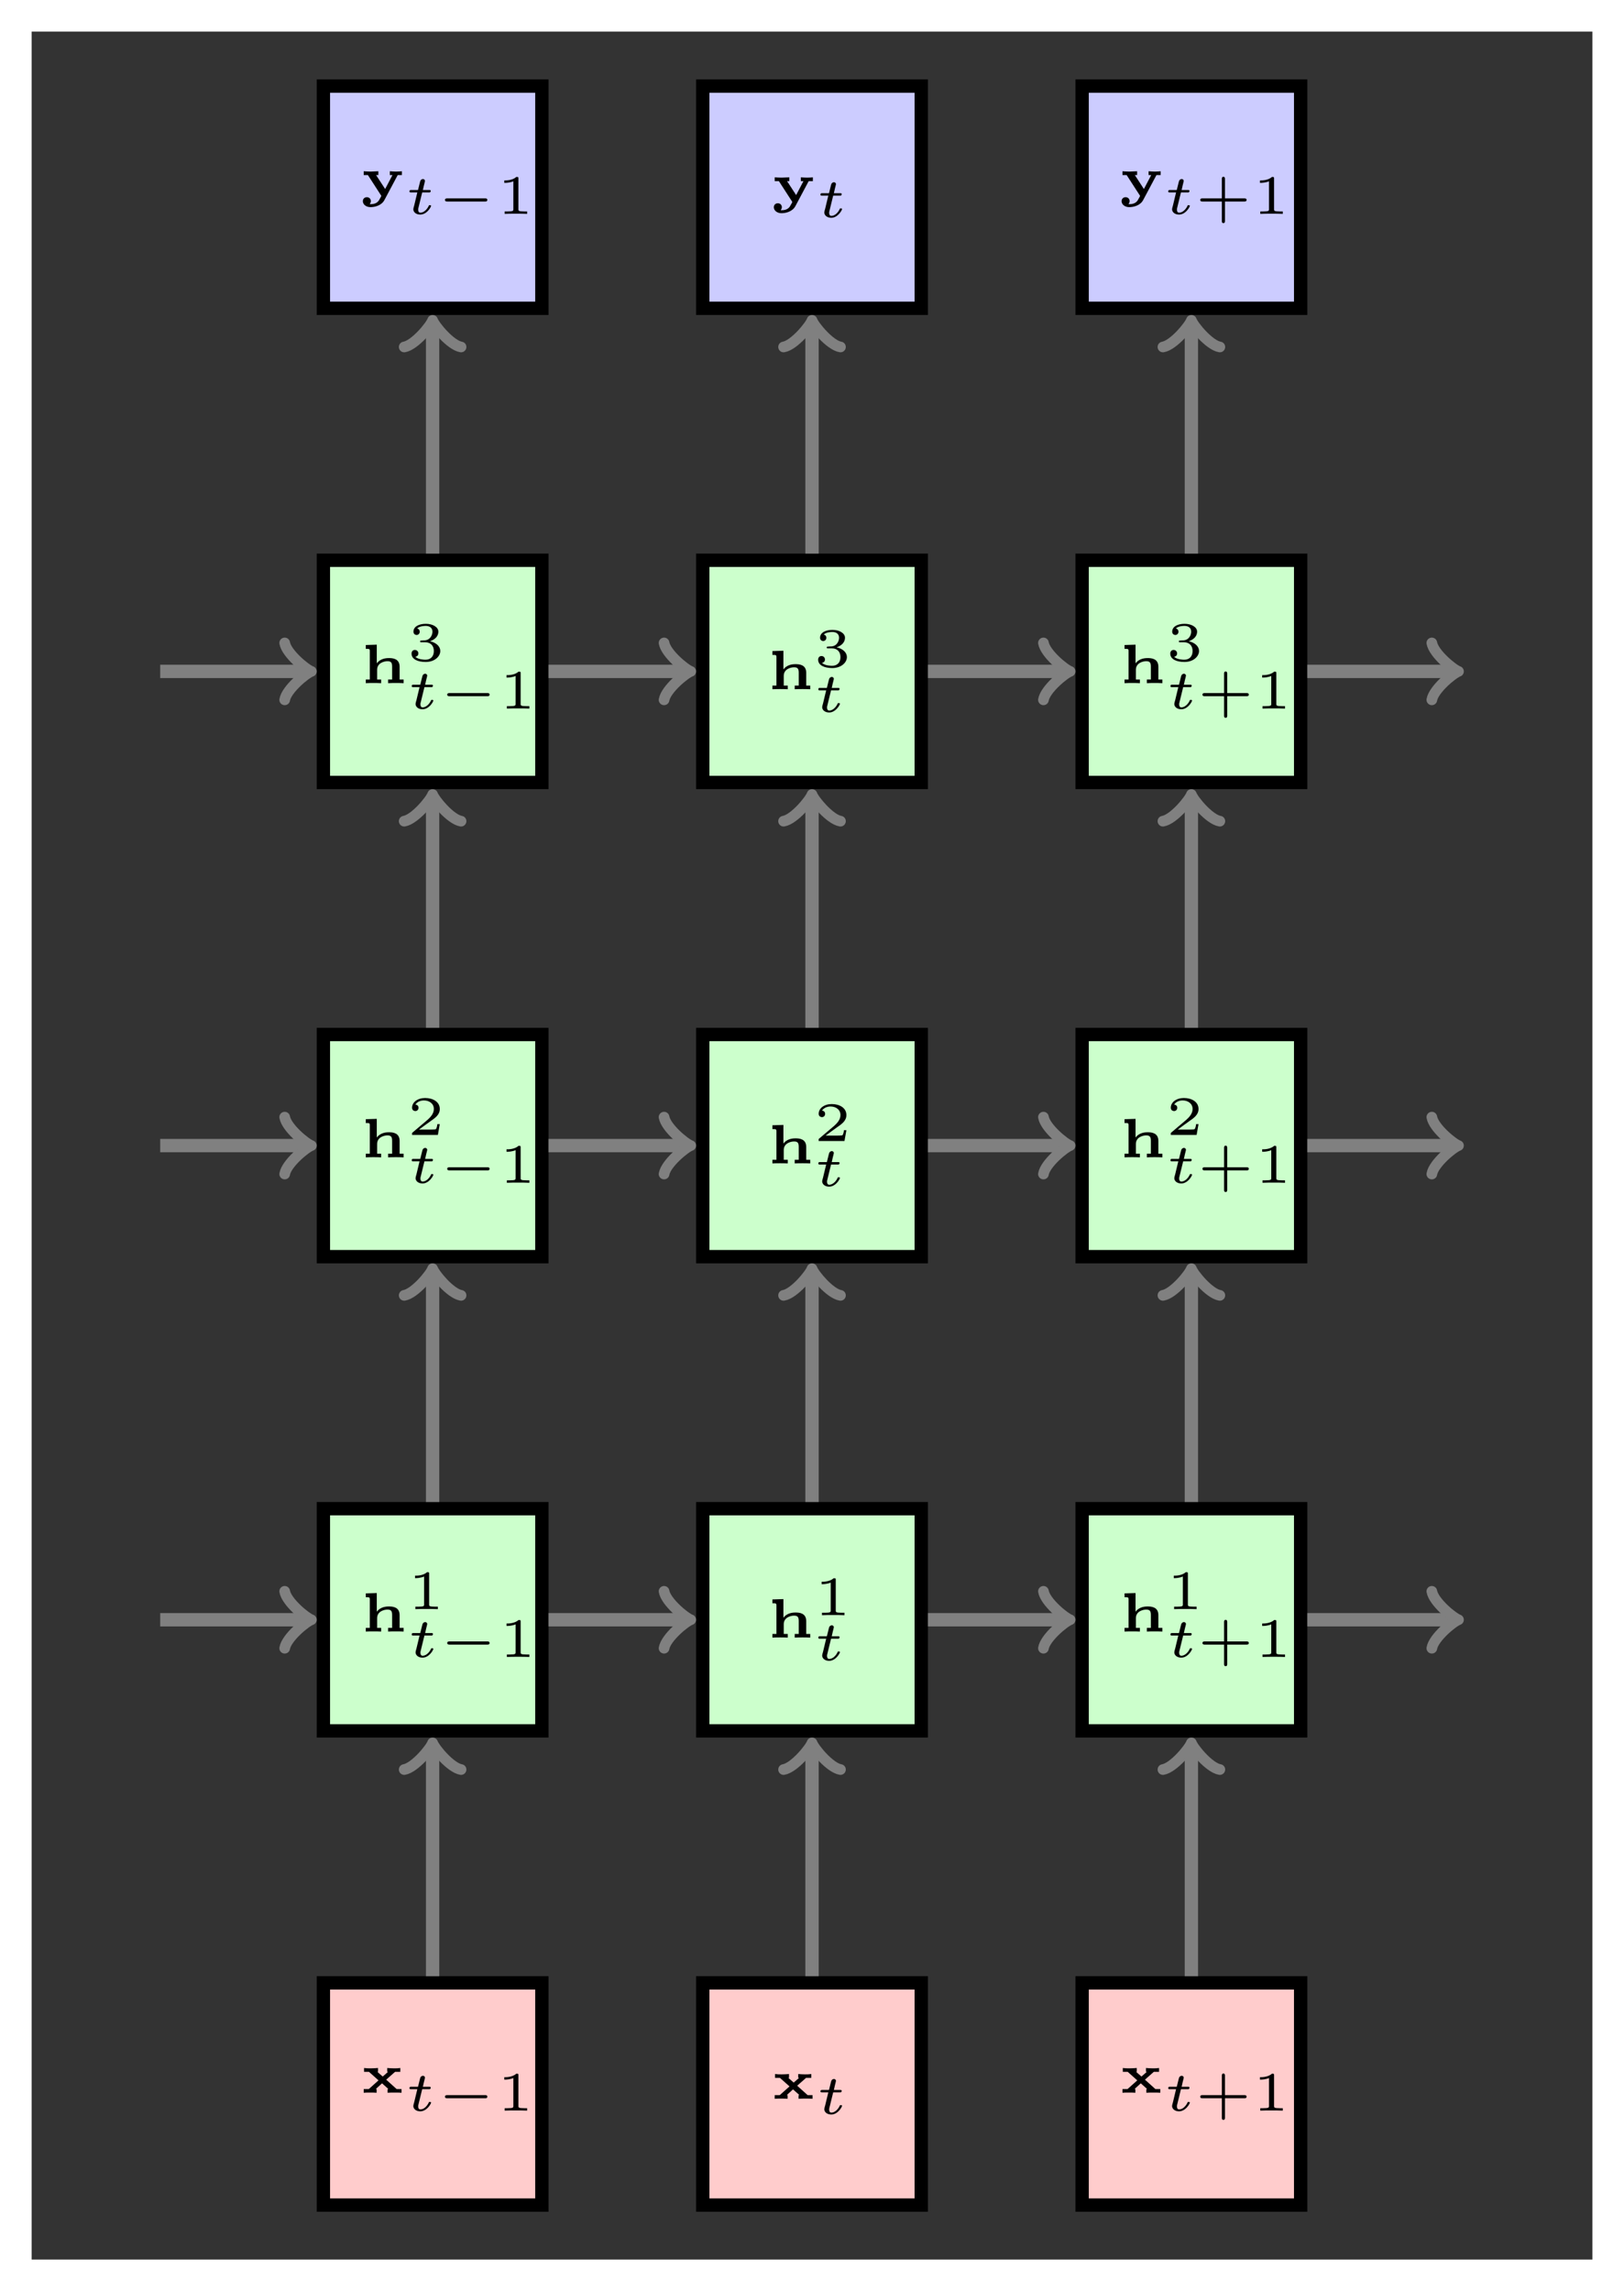 <?xml version="1.0" encoding="UTF-8"?>
<svg xmlns="http://www.w3.org/2000/svg" xmlns:xlink="http://www.w3.org/1999/xlink" width="145.613pt" height="205.448pt" viewBox="0 0 145.613 205.448" version="1.1">
<defs>
<g>
<symbol overflow="visible" id="glyph0-0">
<path style="stroke:none;" d=""/>
</symbol>
<symbol overflow="visible" id="glyph0-1">
<path style="stroke:none;" d="M 2.312 -1.172 L 3.109 -1.875 L 3.578 -1.875 L 3.578 -2.219 C 3.359 -2.188 3.219 -2.188 3.016 -2.188 C 2.812 -2.188 2.609 -2.203 2.406 -2.219 L 2.406 -1.875 L 2.484 -1.875 L 2 -1.453 L 1.516 -1.875 C 1.547 -1.875 1.562 -1.875 1.578 -1.875 L 1.578 -2.219 C 1.359 -2.203 1.141 -2.188 0.922 -2.188 C 0.703 -2.188 0.562 -2.188 0.328 -2.219 L 0.328 -1.875 L 0.766 -1.875 L 1.625 -1.109 L 0.75 -0.328 L 0.297 -0.328 L 0.297 0 C 0.5 -0.016 0.641 -0.016 0.844 -0.016 C 1.047 -0.016 1.25 -0.016 1.453 0 L 1.453 -0.328 L 1.375 -0.328 L 1.938 -0.844 L 2.5 -0.344 C 2.484 -0.328 2.469 -0.328 2.438 -0.328 L 2.438 0 C 2.656 -0.016 2.875 -0.016 3.094 -0.016 C 3.312 -0.016 3.469 -0.016 3.688 0 L 3.688 -0.328 L 3.25 -0.328 Z M 2.312 -1.172 "/>
</symbol>
<symbol overflow="visible" id="glyph0-2">
<path style="stroke:none;" d="M 3.516 -1.469 C 3.516 -2.203 2.906 -2.25 2.547 -2.25 C 2.047 -2.25 1.703 -2.078 1.469 -1.781 L 1.469 -3.453 L 0.484 -3.422 L 0.484 -3.078 C 0.797 -3.078 0.844 -3.078 0.844 -2.891 L 0.844 -0.328 L 0.484 -0.328 L 0.484 0 C 0.688 -0.016 0.984 -0.016 1.172 -0.016 C 1.359 -0.016 1.641 -0.016 1.859 0 L 1.859 -0.328 L 1.5 -0.328 L 1.5 -1.203 C 1.5 -1.812 2.125 -1.969 2.422 -1.969 C 2.75 -1.969 2.844 -1.844 2.844 -1.484 L 2.844 -0.328 L 2.484 -0.328 L 2.484 0 C 2.688 -0.016 2.984 -0.016 3.188 -0.016 C 3.359 -0.016 3.656 -0.016 3.875 0 L 3.875 -0.328 L 3.516 -0.328 Z M 3.516 -1.469 "/>
</symbol>
<symbol overflow="visible" id="glyph0-3">
<path style="stroke:none;" d="M 3.344 -1.875 L 3.719 -1.875 L 3.719 -2.219 C 3.578 -2.203 3.422 -2.188 3.203 -2.188 C 3.031 -2.188 2.828 -2.203 2.641 -2.219 L 2.641 -1.875 L 2.875 -1.875 L 2.219 -0.625 L 1.406 -1.875 L 1.609 -1.875 L 1.609 -2.219 C 1.375 -2.203 1.047 -2.188 0.922 -2.188 C 0.719 -2.188 0.5 -2.203 0.297 -2.219 L 0.297 -1.875 L 0.672 -1.875 L 1.844 -0.062 C 1.875 -0.016 1.875 0 1.875 0 C 1.875 0.016 1.797 0.156 1.75 0.234 C 1.656 0.422 1.5 0.734 0.922 0.734 C 0.891 0.734 0.844 0.734 0.844 0.719 C 0.844 0.703 0.859 0.703 0.859 0.688 C 0.922 0.609 0.938 0.516 0.938 0.469 C 0.938 0.234 0.766 0.109 0.578 0.109 C 0.391 0.109 0.219 0.234 0.219 0.469 C 0.219 0.75 0.5 1 0.906 1 C 1.234 1 1.875 0.891 2.156 0.359 Z M 3.344 -1.875 "/>
</symbol>
<symbol overflow="visible" id="glyph1-0">
<path style="stroke:none;" d=""/>
</symbol>
<symbol overflow="visible" id="glyph1-1">
<path style="stroke:none;" d="M 1.562 -1.922 L 2.156 -1.922 C 2.266 -1.922 2.266 -1.922 2.281 -1.953 C 2.312 -1.969 2.328 -2.031 2.328 -2.062 C 2.328 -2.141 2.25 -2.141 2.172 -2.141 L 1.625 -2.141 L 1.719 -2.562 C 1.75 -2.688 1.812 -2.922 1.812 -2.953 C 1.812 -3.031 1.75 -3.125 1.625 -3.125 C 1.547 -3.125 1.422 -3.062 1.391 -2.938 C 1.359 -2.844 1.422 -3.078 1.188 -2.141 L 0.594 -2.141 C 0.5 -2.141 0.422 -2.141 0.422 -2.016 C 0.422 -1.922 0.484 -1.922 0.578 -1.922 L 1.125 -1.922 L 0.844 -0.75 C 0.812 -0.641 0.766 -0.484 0.766 -0.422 C 0.766 -0.141 1.031 0.062 1.391 0.062 C 1.984 0.062 2.359 -0.625 2.359 -0.719 C 2.359 -0.781 2.266 -0.781 2.25 -0.781 C 2.172 -0.781 2.156 -0.766 2.141 -0.703 C 1.969 -0.344 1.672 -0.109 1.406 -0.109 C 1.25 -0.109 1.203 -0.234 1.203 -0.375 C 1.203 -0.453 1.203 -0.469 1.219 -0.516 Z M 1.562 -1.922 "/>
</symbol>
<symbol overflow="visible" id="glyph2-0">
<path style="stroke:none;" d=""/>
</symbol>
<symbol overflow="visible" id="glyph2-1">
<path style="stroke:none;" d="M 4.391 -1.109 C 4.469 -1.109 4.594 -1.109 4.594 -1.25 C 4.594 -1.391 4.469 -1.391 4.391 -1.391 L 1.016 -1.391 C 0.938 -1.391 0.797 -1.391 0.797 -1.25 C 0.797 -1.109 0.938 -1.109 1.016 -1.109 Z M 4.391 -1.109 "/>
</symbol>
<symbol overflow="visible" id="glyph3-0">
<path style="stroke:none;" d=""/>
</symbol>
<symbol overflow="visible" id="glyph3-1">
<path style="stroke:none;" d="M 1.984 -3.172 C 1.984 -3.312 1.969 -3.312 1.797 -3.312 C 1.453 -3 0.891 -3 0.797 -3 L 0.719 -3 L 0.719 -2.781 L 0.797 -2.781 C 0.906 -2.781 1.234 -2.797 1.531 -2.922 L 1.531 -0.422 C 1.531 -0.281 1.531 -0.219 1 -0.219 L 0.75 -0.219 L 0.75 0 C 1.016 -0.016 1.469 -0.016 1.75 -0.016 C 2.047 -0.016 2.484 -0.016 2.766 0 L 2.766 -0.219 L 2.516 -0.219 C 1.984 -0.219 1.984 -0.281 1.984 -0.422 Z M 1.984 -3.172 "/>
</symbol>
<symbol overflow="visible" id="glyph3-2">
<path style="stroke:none;" d="M 2.703 -1.109 L 4.438 -1.109 C 4.5 -1.109 4.641 -1.109 4.641 -1.25 C 4.641 -1.391 4.5 -1.391 4.438 -1.391 L 2.703 -1.391 L 2.703 -3.125 C 2.703 -3.188 2.703 -3.328 2.562 -3.328 C 2.422 -3.328 2.422 -3.188 2.422 -3.125 L 2.422 -1.391 L 0.688 -1.391 C 0.625 -1.391 0.484 -1.391 0.484 -1.25 C 0.484 -1.109 0.625 -1.109 0.688 -1.109 L 2.422 -1.109 L 2.422 0.625 C 2.422 0.703 2.422 0.828 2.562 0.828 C 2.703 0.828 2.703 0.703 2.703 0.625 Z M 2.703 -1.109 "/>
</symbol>
<symbol overflow="visible" id="glyph3-3">
<path style="stroke:none;" d="M 2.938 -0.969 L 2.719 -0.969 C 2.719 -0.875 2.656 -0.562 2.578 -0.516 C 2.547 -0.484 2.125 -0.484 2.047 -0.484 L 1.078 -0.484 C 1.406 -0.719 1.766 -1 2.062 -1.203 C 2.516 -1.516 2.938 -1.797 2.938 -2.328 C 2.938 -2.969 2.328 -3.312 1.625 -3.312 C 0.953 -3.312 0.453 -2.938 0.453 -2.438 C 0.453 -2.188 0.672 -2.141 0.75 -2.141 C 0.875 -2.141 1.031 -2.234 1.031 -2.438 C 1.031 -2.609 0.906 -2.719 0.75 -2.719 C 0.891 -2.953 1.188 -3.094 1.516 -3.094 C 2 -3.094 2.406 -2.812 2.406 -2.328 C 2.406 -1.906 2.109 -1.578 1.734 -1.266 L 0.516 -0.234 C 0.469 -0.188 0.453 -0.188 0.453 -0.156 L 0.453 0 L 2.766 0 Z M 2.938 -0.969 "/>
</symbol>
<symbol overflow="visible" id="glyph3-4">
<path style="stroke:none;" d="M 1.641 -1.656 C 2.109 -1.656 2.406 -1.359 2.406 -0.875 C 2.406 -0.359 2.094 -0.094 1.656 -0.094 C 1.594 -0.094 1 -0.094 0.75 -0.359 C 0.953 -0.391 1.016 -0.531 1.016 -0.656 C 1.016 -0.844 0.875 -0.969 0.703 -0.969 C 0.547 -0.969 0.406 -0.859 0.406 -0.641 C 0.406 -0.125 0.984 0.109 1.672 0.109 C 2.484 0.109 2.984 -0.391 2.984 -0.875 C 2.984 -1.281 2.625 -1.625 2.062 -1.75 C 2.656 -1.953 2.812 -2.328 2.812 -2.609 C 2.812 -3.016 2.312 -3.312 1.688 -3.312 C 1.062 -3.312 0.578 -3.062 0.578 -2.609 C 0.578 -2.375 0.766 -2.312 0.859 -2.312 C 1 -2.312 1.141 -2.422 1.141 -2.609 C 1.141 -2.719 1.078 -2.859 0.906 -2.891 C 1.109 -3.109 1.562 -3.125 1.672 -3.125 C 2.031 -3.125 2.281 -2.953 2.281 -2.609 C 2.281 -2.312 2.094 -1.859 1.578 -1.828 C 1.438 -1.828 1.422 -1.828 1.281 -1.812 C 1.234 -1.812 1.172 -1.812 1.172 -1.734 C 1.172 -1.656 1.219 -1.656 1.312 -1.656 Z M 1.641 -1.656 "/>
</symbol>
</g>
</defs>
<g id="surface1">
<path style=" stroke:none;fill-rule:nonzero;fill:rgb(20%,20%,20%);fill-opacity:1;" d="M 2.836 202.613 L 2.836 2.832 L 142.781 2.832 L 142.781 202.613 Z M 2.836 202.613 "/>
<path style="fill-rule:nonzero;fill:rgb(100%,79.999%,79.999%);fill-opacity:1;stroke-width:1.196;stroke-linecap:butt;stroke-linejoin:miter;stroke:rgb(0%,0%,0%);stroke-opacity:1;stroke-miterlimit:10;" d="M -9.795 -9.964 L 9.795 -9.964 L 9.795 9.962 L -9.795 9.962 Z M -9.795 -9.964 " transform="matrix(1,0,0,-1,38.791,187.763)"/>
<g style="fill:rgb(0%,0%,0%);fill-opacity:1;">
  <use xlink:href="#glyph0-1" x="32.315" y="187.653"/>
</g>
<g style="fill:rgb(0%,0%,0%);fill-opacity:1;">
  <use xlink:href="#glyph1-1" x="36.293" y="189.258"/>
</g>
<g style="fill:rgb(0%,0%,0%);fill-opacity:1;">
  <use xlink:href="#glyph2-1" x="39.101" y="189.258"/>
</g>
<g style="fill:rgb(0%,0%,0%);fill-opacity:1;">
  <use xlink:href="#glyph3-1" x="44.498" y="189.258"/>
</g>
<path style="fill-rule:nonzero;fill:rgb(100%,79.999%,79.999%);fill-opacity:1;stroke-width:1.196;stroke-linecap:butt;stroke-linejoin:miter;stroke:rgb(0%,0%,0%);stroke-opacity:1;stroke-miterlimit:10;" d="M 24.221 -9.964 L 43.811 -9.964 L 43.811 9.962 L 24.221 9.962 Z M 24.221 -9.964 " transform="matrix(1,0,0,-1,38.791,187.763)"/>
<g style="fill:rgb(0%,0%,0%);fill-opacity:1;">
  <use xlink:href="#glyph0-1" x="69.165" y="188.195"/>
</g>
<g style="fill:rgb(0%,0%,0%);fill-opacity:1;">
  <use xlink:href="#glyph1-1" x="73.143" y="189.544"/>
</g>
<path style="fill-rule:nonzero;fill:rgb(100%,79.999%,79.999%);fill-opacity:1;stroke-width:1.196;stroke-linecap:butt;stroke-linejoin:miter;stroke:rgb(0%,0%,0%);stroke-opacity:1;stroke-miterlimit:10;" d="M 58.236 -9.964 L 77.83 -9.964 L 77.83 9.962 L 58.236 9.962 Z M 58.236 -9.964 " transform="matrix(1,0,0,-1,38.791,187.763)"/>
<g style="fill:rgb(0%,0%,0%);fill-opacity:1;">
  <use xlink:href="#glyph0-1" x="100.347" y="187.653"/>
</g>
<g style="fill:rgb(0%,0%,0%);fill-opacity:1;">
  <use xlink:href="#glyph1-1" x="104.325" y="189.258"/>
</g>
<g style="fill:rgb(0%,0%,0%);fill-opacity:1;">
  <use xlink:href="#glyph3-2" x="107.132" y="189.258"/>
  <use xlink:href="#glyph3-1" x="112.252" y="189.258"/>
</g>
<path style="fill-rule:nonzero;fill:rgb(79.999%,100%,79.999%);fill-opacity:1;stroke-width:1.196;stroke-linecap:butt;stroke-linejoin:miter;stroke:rgb(0%,0%,0%);stroke-opacity:1;stroke-miterlimit:10;" d="M -9.795 32.556 L 9.795 32.556 L 9.795 52.482 L -9.795 52.482 Z M -9.795 32.556 " transform="matrix(1,0,0,-1,38.791,187.763)"/>
<g style="fill:rgb(0%,0%,0%);fill-opacity:1;">
  <use xlink:href="#glyph0-2" x="32.315" y="146.299"/>
</g>
<g style="fill:rgb(0%,0%,0%);fill-opacity:1;">
  <use xlink:href="#glyph3-1" x="36.494" y="144.288"/>
</g>
<g style="fill:rgb(0%,0%,0%);fill-opacity:1;">
  <use xlink:href="#glyph1-1" x="36.494" y="148.577"/>
</g>
<g style="fill:rgb(0%,0%,0%);fill-opacity:1;">
  <use xlink:href="#glyph2-1" x="39.302" y="148.577"/>
</g>
<g style="fill:rgb(0%,0%,0%);fill-opacity:1;">
  <use xlink:href="#glyph3-1" x="44.698" y="148.577"/>
</g>
<path style="fill-rule:nonzero;fill:rgb(79.999%,100%,79.999%);fill-opacity:1;stroke-width:1.196;stroke-linecap:butt;stroke-linejoin:miter;stroke:rgb(0%,0%,0%);stroke-opacity:1;stroke-miterlimit:10;" d="M 24.221 32.556 L 43.811 32.556 L 43.811 52.482 L 24.221 52.482 Z M 24.221 32.556 " transform="matrix(1,0,0,-1,38.791,187.763)"/>
<g style="fill:rgb(0%,0%,0%);fill-opacity:1;">
  <use xlink:href="#glyph0-2" x="68.773" y="146.842"/>
</g>
<g style="fill:rgb(0%,0%,0%);fill-opacity:1;">
  <use xlink:href="#glyph3-1" x="72.952" y="144.832"/>
</g>
<g style="fill:rgb(0%,0%,0%);fill-opacity:1;">
  <use xlink:href="#glyph1-1" x="72.952" y="148.864"/>
</g>
<path style="fill-rule:nonzero;fill:rgb(79.999%,100%,79.999%);fill-opacity:1;stroke-width:1.196;stroke-linecap:butt;stroke-linejoin:miter;stroke:rgb(0%,0%,0%);stroke-opacity:1;stroke-miterlimit:10;" d="M 58.236 32.556 L 77.83 32.556 L 77.83 52.482 L 58.236 52.482 Z M 58.236 32.556 " transform="matrix(1,0,0,-1,38.791,187.763)"/>
<g style="fill:rgb(0%,0%,0%);fill-opacity:1;">
  <use xlink:href="#glyph0-2" x="100.347" y="146.299"/>
</g>
<g style="fill:rgb(0%,0%,0%);fill-opacity:1;">
  <use xlink:href="#glyph3-1" x="104.525" y="144.288"/>
</g>
<g style="fill:rgb(0%,0%,0%);fill-opacity:1;">
  <use xlink:href="#glyph1-1" x="104.525" y="148.577"/>
</g>
<g style="fill:rgb(0%,0%,0%);fill-opacity:1;">
  <use xlink:href="#glyph3-2" x="107.333" y="148.577"/>
  <use xlink:href="#glyph3-1" x="112.453" y="148.577"/>
</g>
<path style="fill-rule:nonzero;fill:rgb(79.999%,100%,79.999%);fill-opacity:1;stroke-width:1.196;stroke-linecap:butt;stroke-linejoin:miter;stroke:rgb(0%,0%,0%);stroke-opacity:1;stroke-miterlimit:10;" d="M -9.795 75.079 L 9.795 75.079 L 9.795 95.001 L -9.795 95.001 Z M -9.795 75.079 " transform="matrix(1,0,0,-1,38.791,187.763)"/>
<g style="fill:rgb(0%,0%,0%);fill-opacity:1;">
  <use xlink:href="#glyph0-2" x="32.315" y="103.779"/>
</g>
<g style="fill:rgb(0%,0%,0%);fill-opacity:1;">
  <use xlink:href="#glyph3-3" x="36.494" y="101.769"/>
</g>
<g style="fill:rgb(0%,0%,0%);fill-opacity:1;">
  <use xlink:href="#glyph1-1" x="36.494" y="106.057"/>
</g>
<g style="fill:rgb(0%,0%,0%);fill-opacity:1;">
  <use xlink:href="#glyph2-1" x="39.302" y="106.057"/>
</g>
<g style="fill:rgb(0%,0%,0%);fill-opacity:1;">
  <use xlink:href="#glyph3-1" x="44.698" y="106.057"/>
</g>
<path style="fill-rule:nonzero;fill:rgb(79.999%,100%,79.999%);fill-opacity:1;stroke-width:1.196;stroke-linecap:butt;stroke-linejoin:miter;stroke:rgb(0%,0%,0%);stroke-opacity:1;stroke-miterlimit:10;" d="M 24.221 75.079 L 43.811 75.079 L 43.811 95.001 L 24.221 95.001 Z M 24.221 75.079 " transform="matrix(1,0,0,-1,38.791,187.763)"/>
<g style="fill:rgb(0%,0%,0%);fill-opacity:1;">
  <use xlink:href="#glyph0-2" x="68.773" y="104.323"/>
</g>
<g style="fill:rgb(0%,0%,0%);fill-opacity:1;">
  <use xlink:href="#glyph3-3" x="72.952" y="102.312"/>
</g>
<g style="fill:rgb(0%,0%,0%);fill-opacity:1;">
  <use xlink:href="#glyph1-1" x="72.952" y="106.344"/>
</g>
<path style="fill-rule:nonzero;fill:rgb(79.999%,100%,79.999%);fill-opacity:1;stroke-width:1.196;stroke-linecap:butt;stroke-linejoin:miter;stroke:rgb(0%,0%,0%);stroke-opacity:1;stroke-miterlimit:10;" d="M 58.236 75.079 L 77.83 75.079 L 77.83 95.001 L 58.236 95.001 Z M 58.236 75.079 " transform="matrix(1,0,0,-1,38.791,187.763)"/>
<g style="fill:rgb(0%,0%,0%);fill-opacity:1;">
  <use xlink:href="#glyph0-2" x="100.347" y="103.779"/>
</g>
<g style="fill:rgb(0%,0%,0%);fill-opacity:1;">
  <use xlink:href="#glyph3-3" x="104.525" y="101.769"/>
</g>
<g style="fill:rgb(0%,0%,0%);fill-opacity:1;">
  <use xlink:href="#glyph1-1" x="104.525" y="106.057"/>
</g>
<g style="fill:rgb(0%,0%,0%);fill-opacity:1;">
  <use xlink:href="#glyph3-2" x="107.333" y="106.057"/>
  <use xlink:href="#glyph3-1" x="112.453" y="106.057"/>
</g>
<path style="fill-rule:nonzero;fill:rgb(79.999%,100%,79.999%);fill-opacity:1;stroke-width:1.196;stroke-linecap:butt;stroke-linejoin:miter;stroke:rgb(0%,0%,0%);stroke-opacity:1;stroke-miterlimit:10;" d="M -9.795 117.599 L 9.795 117.599 L 9.795 137.525 L -9.795 137.525 Z M -9.795 117.599 " transform="matrix(1,0,0,-1,38.791,187.763)"/>
<g style="fill:rgb(0%,0%,0%);fill-opacity:1;">
  <use xlink:href="#glyph0-2" x="32.315" y="61.259"/>
</g>
<g style="fill:rgb(0%,0%,0%);fill-opacity:1;">
  <use xlink:href="#glyph3-4" x="36.494" y="59.249"/>
</g>
<g style="fill:rgb(0%,0%,0%);fill-opacity:1;">
  <use xlink:href="#glyph1-1" x="36.494" y="63.538"/>
</g>
<g style="fill:rgb(0%,0%,0%);fill-opacity:1;">
  <use xlink:href="#glyph2-1" x="39.302" y="63.538"/>
</g>
<g style="fill:rgb(0%,0%,0%);fill-opacity:1;">
  <use xlink:href="#glyph3-1" x="44.698" y="63.538"/>
</g>
<path style="fill-rule:nonzero;fill:rgb(79.999%,100%,79.999%);fill-opacity:1;stroke-width:1.196;stroke-linecap:butt;stroke-linejoin:miter;stroke:rgb(0%,0%,0%);stroke-opacity:1;stroke-miterlimit:10;" d="M 24.221 117.599 L 43.811 117.599 L 43.811 137.525 L 24.221 137.525 Z M 24.221 117.599 " transform="matrix(1,0,0,-1,38.791,187.763)"/>
<g style="fill:rgb(0%,0%,0%);fill-opacity:1;">
  <use xlink:href="#glyph0-2" x="68.773" y="61.804"/>
</g>
<g style="fill:rgb(0%,0%,0%);fill-opacity:1;">
  <use xlink:href="#glyph3-4" x="72.952" y="59.794"/>
</g>
<g style="fill:rgb(0%,0%,0%);fill-opacity:1;">
  <use xlink:href="#glyph1-1" x="72.952" y="63.825"/>
</g>
<path style="fill-rule:nonzero;fill:rgb(79.999%,100%,79.999%);fill-opacity:1;stroke-width:1.196;stroke-linecap:butt;stroke-linejoin:miter;stroke:rgb(0%,0%,0%);stroke-opacity:1;stroke-miterlimit:10;" d="M 58.236 117.599 L 77.83 117.599 L 77.83 137.525 L 58.236 137.525 Z M 58.236 117.599 " transform="matrix(1,0,0,-1,38.791,187.763)"/>
<g style="fill:rgb(0%,0%,0%);fill-opacity:1;">
  <use xlink:href="#glyph0-2" x="100.347" y="61.259"/>
</g>
<g style="fill:rgb(0%,0%,0%);fill-opacity:1;">
  <use xlink:href="#glyph3-4" x="104.525" y="59.249"/>
</g>
<g style="fill:rgb(0%,0%,0%);fill-opacity:1;">
  <use xlink:href="#glyph1-1" x="104.525" y="63.538"/>
</g>
<g style="fill:rgb(0%,0%,0%);fill-opacity:1;">
  <use xlink:href="#glyph3-2" x="107.333" y="63.538"/>
  <use xlink:href="#glyph3-1" x="112.453" y="63.538"/>
</g>
<path style="fill-rule:nonzero;fill:rgb(79.999%,79.999%,100%);fill-opacity:1;stroke-width:1.196;stroke-linecap:butt;stroke-linejoin:miter;stroke:rgb(0%,0%,0%);stroke-opacity:1;stroke-miterlimit:10;" d="M -9.795 160.118 L 9.795 160.118 L 9.795 180.044 L -9.795 180.044 Z M -9.795 160.118 " transform="matrix(1,0,0,-1,38.791,187.763)"/>
<g style="fill:rgb(0%,0%,0%);fill-opacity:1;">
  <use xlink:href="#glyph0-3" x="32.315" y="17.574"/>
</g>
<g style="fill:rgb(0%,0%,0%);fill-opacity:1;">
  <use xlink:href="#glyph1-1" x="36.293" y="19.179"/>
</g>
<g style="fill:rgb(0%,0%,0%);fill-opacity:1;">
  <use xlink:href="#glyph2-1" x="39.101" y="19.179"/>
</g>
<g style="fill:rgb(0%,0%,0%);fill-opacity:1;">
  <use xlink:href="#glyph3-1" x="44.498" y="19.179"/>
</g>
<path style="fill-rule:nonzero;fill:rgb(79.999%,79.999%,100%);fill-opacity:1;stroke-width:1.196;stroke-linecap:butt;stroke-linejoin:miter;stroke:rgb(0%,0%,0%);stroke-opacity:1;stroke-miterlimit:10;" d="M 24.221 160.118 L 43.811 160.118 L 43.811 180.044 L 24.221 180.044 Z M 24.221 160.118 " transform="matrix(1,0,0,-1,38.791,187.763)"/>
<g style="fill:rgb(0%,0%,0%);fill-opacity:1;">
  <use xlink:href="#glyph0-3" x="69.165" y="18.118"/>
</g>
<g style="fill:rgb(0%,0%,0%);fill-opacity:1;">
  <use xlink:href="#glyph1-1" x="73.143" y="19.466"/>
</g>
<path style="fill-rule:nonzero;fill:rgb(79.999%,79.999%,100%);fill-opacity:1;stroke-width:1.196;stroke-linecap:butt;stroke-linejoin:miter;stroke:rgb(0%,0%,0%);stroke-opacity:1;stroke-miterlimit:10;" d="M 58.236 160.118 L 77.83 160.118 L 77.83 180.044 L 58.236 180.044 Z M 58.236 160.118 " transform="matrix(1,0,0,-1,38.791,187.763)"/>
<g style="fill:rgb(0%,0%,0%);fill-opacity:1;">
  <use xlink:href="#glyph0-3" x="100.347" y="17.574"/>
</g>
<g style="fill:rgb(0%,0%,0%);fill-opacity:1;">
  <use xlink:href="#glyph1-1" x="104.325" y="19.179"/>
</g>
<g style="fill:rgb(0%,0%,0%);fill-opacity:1;">
  <use xlink:href="#glyph3-2" x="107.132" y="19.179"/>
  <use xlink:href="#glyph3-1" x="112.252" y="19.179"/>
</g>
<path style="fill:none;stroke-width:1.196;stroke-linecap:butt;stroke-linejoin:miter;stroke:rgb(50%,50%,50%);stroke-opacity:1;stroke-miterlimit:10;" d="M -0.002 10.56 L -0.002 31.005 " transform="matrix(1,0,0,-1,38.791,187.763)"/>
<path style="fill:none;stroke-width:0.956;stroke-linecap:round;stroke-linejoin:round;stroke:rgb(50%,50%,50%);stroke-opacity:1;stroke-miterlimit:10;" d="M -1.912 2.549 C -1.752 1.596 0.002 0.158 0.478 0.002 C 0.002 -0.158 -1.752 -1.596 -1.912 -2.549 " transform="matrix(0,-1,-1,0,38.791,156.76)"/>
<path style="fill:none;stroke-width:1.196;stroke-linecap:butt;stroke-linejoin:miter;stroke:rgb(50%,50%,50%);stroke-opacity:1;stroke-miterlimit:10;" d="M 34.018 10.56 L 34.018 31.005 " transform="matrix(1,0,0,-1,38.791,187.763)"/>
<path style="fill:none;stroke-width:0.956;stroke-linecap:round;stroke-linejoin:round;stroke:rgb(50%,50%,50%);stroke-opacity:1;stroke-miterlimit:10;" d="M -1.912 2.549 C -1.752 1.592 0.002 0.159 0.478 -0.001 C 0.002 -0.158 -1.752 -1.595 -1.912 -2.552 " transform="matrix(0,-1,-1,0,72.807,156.76)"/>
<path style="fill:none;stroke-width:1.196;stroke-linecap:butt;stroke-linejoin:miter;stroke:rgb(50%,50%,50%);stroke-opacity:1;stroke-miterlimit:10;" d="M 68.033 10.56 L 68.033 31.005 " transform="matrix(1,0,0,-1,38.791,187.763)"/>
<path style="fill:none;stroke-width:0.956;stroke-linecap:round;stroke-linejoin:round;stroke:rgb(50%,50%,50%);stroke-opacity:1;stroke-miterlimit:10;" d="M -1.912 2.55 C -1.752 1.593 0.002 0.159 0.478 -0.001 C 0.002 -0.161 -1.752 -1.595 -1.912 -2.552 " transform="matrix(0,-1,-1,0,106.823,156.76)"/>
<path style="fill:none;stroke-width:1.196;stroke-linecap:butt;stroke-linejoin:miter;stroke:rgb(50%,50%,50%);stroke-opacity:1;stroke-miterlimit:10;" d="M 10.393 42.521 L 22.666 42.521 " transform="matrix(1,0,0,-1,38.791,187.763)"/>
<path style="fill:none;stroke-width:0.956;stroke-linecap:round;stroke-linejoin:round;stroke:rgb(50%,50%,50%);stroke-opacity:1;stroke-miterlimit:10;" d="M -1.914 2.551 C -1.753 1.594 0.001 0.161 0.477 0.001 C 0.001 -0.16 -1.753 -1.593 -1.914 -2.55 " transform="matrix(1,0,0,-1,61.457,145.243)"/>
<path style="fill:none;stroke-width:1.196;stroke-linecap:butt;stroke-linejoin:miter;stroke:rgb(50%,50%,50%);stroke-opacity:1;stroke-miterlimit:10;" d="M 44.412 42.521 L 56.682 42.521 " transform="matrix(1,0,0,-1,38.791,187.763)"/>
<path style="fill:none;stroke-width:0.956;stroke-linecap:round;stroke-linejoin:round;stroke:rgb(50%,50%,50%);stroke-opacity:1;stroke-miterlimit:10;" d="M -1.914 2.551 C -1.754 1.594 0 0.161 0.477 0.001 C 0 -0.16 -1.754 -1.593 -1.914 -2.55 " transform="matrix(1,0,0,-1,95.473,145.243)"/>
<path style="fill:none;stroke-width:1.196;stroke-linecap:butt;stroke-linejoin:miter;stroke:rgb(50%,50%,50%);stroke-opacity:1;stroke-miterlimit:10;" d="M 10.393 85.04 L 22.666 85.04 " transform="matrix(1,0,0,-1,38.791,187.763)"/>
<path style="fill:none;stroke-width:0.956;stroke-linecap:round;stroke-linejoin:round;stroke:rgb(50%,50%,50%);stroke-opacity:1;stroke-miterlimit:10;" d="M -1.914 2.551 C -1.753 1.594 0.001 0.16 0.477 -0 C 0.001 -0.16 -1.753 -1.594 -1.914 -2.551 " transform="matrix(1,0,0,-1,61.457,102.723)"/>
<path style="fill:none;stroke-width:1.196;stroke-linecap:butt;stroke-linejoin:miter;stroke:rgb(50%,50%,50%);stroke-opacity:1;stroke-miterlimit:10;" d="M 44.412 85.04 L 56.682 85.04 " transform="matrix(1,0,0,-1,38.791,187.763)"/>
<path style="fill:none;stroke-width:0.956;stroke-linecap:round;stroke-linejoin:round;stroke:rgb(50%,50%,50%);stroke-opacity:1;stroke-miterlimit:10;" d="M -1.914 2.551 C -1.754 1.594 0 0.16 0.477 -0 C 0 -0.16 -1.754 -1.594 -1.914 -2.551 " transform="matrix(1,0,0,-1,95.473,102.723)"/>
<path style="fill:none;stroke-width:1.196;stroke-linecap:butt;stroke-linejoin:miter;stroke:rgb(50%,50%,50%);stroke-opacity:1;stroke-miterlimit:10;" d="M 10.393 127.56 L 22.666 127.56 " transform="matrix(1,0,0,-1,38.791,187.763)"/>
<path style="fill:none;stroke-width:0.956;stroke-linecap:round;stroke-linejoin:round;stroke:rgb(50%,50%,50%);stroke-opacity:1;stroke-miterlimit:10;" d="M -1.914 2.55 C -1.753 1.593 0.001 0.159 0.477 -0.001 C 0.001 -0.161 -1.753 -1.595 -1.914 -2.552 " transform="matrix(1,0,0,-1,61.457,60.202)"/>
<path style="fill:none;stroke-width:1.196;stroke-linecap:butt;stroke-linejoin:miter;stroke:rgb(50%,50%,50%);stroke-opacity:1;stroke-miterlimit:10;" d="M 44.412 127.56 L 56.682 127.56 " transform="matrix(1,0,0,-1,38.791,187.763)"/>
<path style="fill:none;stroke-width:0.956;stroke-linecap:round;stroke-linejoin:round;stroke:rgb(50%,50%,50%);stroke-opacity:1;stroke-miterlimit:10;" d="M -1.914 2.55 C -1.754 1.593 0 0.159 0.477 -0.001 C 0 -0.161 -1.754 -1.595 -1.914 -2.552 " transform="matrix(1,0,0,-1,95.473,60.202)"/>
<path style="fill:none;stroke-width:1.196;stroke-linecap:butt;stroke-linejoin:miter;stroke:rgb(50%,50%,50%);stroke-opacity:1;stroke-miterlimit:10;" d="M -0.002 53.079 L -0.002 73.525 " transform="matrix(1,0,0,-1,38.791,187.763)"/>
<path style="fill:none;stroke-width:0.956;stroke-linecap:round;stroke-linejoin:round;stroke:rgb(50%,50%,50%);stroke-opacity:1;stroke-miterlimit:10;" d="M -1.913 2.549 C -1.753 1.596 0.001 0.158 0.478 0.002 C 0.001 -0.158 -1.753 -1.596 -1.913 -2.549 " transform="matrix(0,-1,-1,0,38.791,114.24)"/>
<path style="fill:none;stroke-width:1.196;stroke-linecap:butt;stroke-linejoin:miter;stroke:rgb(50%,50%,50%);stroke-opacity:1;stroke-miterlimit:10;" d="M 34.018 53.079 L 34.018 73.525 " transform="matrix(1,0,0,-1,38.791,187.763)"/>
<path style="fill:none;stroke-width:0.956;stroke-linecap:round;stroke-linejoin:round;stroke:rgb(50%,50%,50%);stroke-opacity:1;stroke-miterlimit:10;" d="M -1.913 2.549 C -1.753 1.592 0.001 0.159 0.478 -0.001 C 0.001 -0.158 -1.753 -1.595 -1.913 -2.552 " transform="matrix(0,-1,-1,0,72.807,114.24)"/>
<path style="fill:none;stroke-width:1.196;stroke-linecap:butt;stroke-linejoin:miter;stroke:rgb(50%,50%,50%);stroke-opacity:1;stroke-miterlimit:10;" d="M 68.033 53.079 L 68.033 73.525 " transform="matrix(1,0,0,-1,38.791,187.763)"/>
<path style="fill:none;stroke-width:0.956;stroke-linecap:round;stroke-linejoin:round;stroke:rgb(50%,50%,50%);stroke-opacity:1;stroke-miterlimit:10;" d="M -1.913 2.55 C -1.753 1.593 0.001 0.159 0.478 -0.001 C 0.001 -0.161 -1.753 -1.595 -1.913 -2.552 " transform="matrix(0,-1,-1,0,106.823,114.24)"/>
<path style="fill:none;stroke-width:1.196;stroke-linecap:butt;stroke-linejoin:miter;stroke:rgb(50%,50%,50%);stroke-opacity:1;stroke-miterlimit:10;" d="M -0.002 95.603 L -0.002 116.044 " transform="matrix(1,0,0,-1,38.791,187.763)"/>
<path style="fill:none;stroke-width:0.956;stroke-linecap:round;stroke-linejoin:round;stroke:rgb(50%,50%,50%);stroke-opacity:1;stroke-miterlimit:10;" d="M -1.914 2.549 C -1.753 1.596 0.001 0.158 0.477 0.002 C 0.001 -0.158 -1.753 -1.596 -1.914 -2.549 " transform="matrix(0,-1,-1,0,38.791,71.719)"/>
<path style="fill:none;stroke-width:1.196;stroke-linecap:butt;stroke-linejoin:miter;stroke:rgb(50%,50%,50%);stroke-opacity:1;stroke-miterlimit:10;" d="M 34.018 95.603 L 34.018 116.044 " transform="matrix(1,0,0,-1,38.791,187.763)"/>
<path style="fill:none;stroke-width:0.956;stroke-linecap:round;stroke-linejoin:round;stroke:rgb(50%,50%,50%);stroke-opacity:1;stroke-miterlimit:10;" d="M -1.914 2.549 C -1.753 1.592 0.001 0.159 0.477 -0.001 C 0.001 -0.158 -1.753 -1.595 -1.914 -2.552 " transform="matrix(0,-1,-1,0,72.807,71.719)"/>
<path style="fill:none;stroke-width:1.196;stroke-linecap:butt;stroke-linejoin:miter;stroke:rgb(50%,50%,50%);stroke-opacity:1;stroke-miterlimit:10;" d="M 68.033 95.603 L 68.033 116.044 " transform="matrix(1,0,0,-1,38.791,187.763)"/>
<path style="fill:none;stroke-width:0.956;stroke-linecap:round;stroke-linejoin:round;stroke:rgb(50%,50%,50%);stroke-opacity:1;stroke-miterlimit:10;" d="M -1.914 2.55 C -1.753 1.593 0.001 0.159 0.477 -0.001 C 0.001 -0.161 -1.753 -1.595 -1.914 -2.552 " transform="matrix(0,-1,-1,0,106.823,71.719)"/>
<path style="fill:none;stroke-width:1.196;stroke-linecap:butt;stroke-linejoin:miter;stroke:rgb(50%,50%,50%);stroke-opacity:1;stroke-miterlimit:10;" d="M -0.002 138.122 L -0.002 158.564 " transform="matrix(1,0,0,-1,38.791,187.763)"/>
<path style="fill:none;stroke-width:0.956;stroke-linecap:round;stroke-linejoin:round;stroke:rgb(50%,50%,50%);stroke-opacity:1;stroke-miterlimit:10;" d="M -1.914 2.549 C -1.754 1.596 -0 0.158 0.476 0.002 C -0 -0.158 -1.754 -1.596 -1.914 -2.549 " transform="matrix(0,-1,-1,0,38.791,29.199)"/>
<path style="fill:none;stroke-width:1.196;stroke-linecap:butt;stroke-linejoin:miter;stroke:rgb(50%,50%,50%);stroke-opacity:1;stroke-miterlimit:10;" d="M 34.018 138.122 L 34.018 158.564 " transform="matrix(1,0,0,-1,38.791,187.763)"/>
<path style="fill:none;stroke-width:0.956;stroke-linecap:round;stroke-linejoin:round;stroke:rgb(50%,50%,50%);stroke-opacity:1;stroke-miterlimit:10;" d="M -1.914 2.549 C -1.754 1.592 -0 0.159 0.476 -0.001 C -0 -0.158 -1.754 -1.595 -1.914 -2.552 " transform="matrix(0,-1,-1,0,72.807,29.199)"/>
<path style="fill:none;stroke-width:1.196;stroke-linecap:butt;stroke-linejoin:miter;stroke:rgb(50%,50%,50%);stroke-opacity:1;stroke-miterlimit:10;" d="M 68.033 138.122 L 68.033 158.564 " transform="matrix(1,0,0,-1,38.791,187.763)"/>
<path style="fill:none;stroke-width:0.956;stroke-linecap:round;stroke-linejoin:round;stroke:rgb(50%,50%,50%);stroke-opacity:1;stroke-miterlimit:10;" d="M -1.914 2.55 C -1.754 1.593 -0 0.159 0.476 -0.001 C -0 -0.161 -1.754 -1.595 -1.914 -2.552 " transform="matrix(0,-1,-1,0,106.823,29.199)"/>
<path style="fill:none;stroke-width:1.196;stroke-linecap:butt;stroke-linejoin:miter;stroke:rgb(50%,50%,50%);stroke-opacity:1;stroke-miterlimit:10;" d="M -24.428 42.521 L -11.35 42.521 " transform="matrix(1,0,0,-1,38.791,187.763)"/>
<path style="fill:none;stroke-width:0.956;stroke-linecap:round;stroke-linejoin:round;stroke:rgb(50%,50%,50%);stroke-opacity:1;stroke-miterlimit:10;" d="M -1.913 2.551 C -1.753 1.594 0.001 0.161 0.478 0.001 C 0.001 -0.16 -1.753 -1.593 -1.913 -2.55 " transform="matrix(1,0,0,-1,27.44,145.243)"/>
<path style="fill:none;stroke-width:1.196;stroke-linecap:butt;stroke-linejoin:miter;stroke:rgb(50%,50%,50%);stroke-opacity:1;stroke-miterlimit:10;" d="M 78.428 42.521 L 91.506 42.521 " transform="matrix(1,0,0,-1,38.791,187.763)"/>
<path style="fill:none;stroke-width:0.956;stroke-linecap:round;stroke-linejoin:round;stroke:rgb(50%,50%,50%);stroke-opacity:1;stroke-miterlimit:10;" d="M -1.912 2.551 C -1.752 1.594 0.002 0.161 0.478 0.001 C 0.002 -0.16 -1.752 -1.593 -1.912 -2.55 " transform="matrix(1,0,0,-1,130.295,145.243)"/>
<path style="fill:none;stroke-width:1.196;stroke-linecap:butt;stroke-linejoin:miter;stroke:rgb(50%,50%,50%);stroke-opacity:1;stroke-miterlimit:10;" d="M -24.428 85.04 L -11.35 85.04 " transform="matrix(1,0,0,-1,38.791,187.763)"/>
<path style="fill:none;stroke-width:0.956;stroke-linecap:round;stroke-linejoin:round;stroke:rgb(50%,50%,50%);stroke-opacity:1;stroke-miterlimit:10;" d="M -1.913 2.551 C -1.753 1.594 0.001 0.16 0.478 -0 C 0.001 -0.16 -1.753 -1.594 -1.913 -2.551 " transform="matrix(1,0,0,-1,27.44,102.723)"/>
<path style="fill:none;stroke-width:1.196;stroke-linecap:butt;stroke-linejoin:miter;stroke:rgb(50%,50%,50%);stroke-opacity:1;stroke-miterlimit:10;" d="M 78.428 85.04 L 91.506 85.04 " transform="matrix(1,0,0,-1,38.791,187.763)"/>
<path style="fill:none;stroke-width:0.956;stroke-linecap:round;stroke-linejoin:round;stroke:rgb(50%,50%,50%);stroke-opacity:1;stroke-miterlimit:10;" d="M -1.912 2.551 C -1.752 1.594 0.002 0.16 0.478 -0 C 0.002 -0.16 -1.752 -1.594 -1.912 -2.551 " transform="matrix(1,0,0,-1,130.295,102.723)"/>
<path style="fill:none;stroke-width:1.196;stroke-linecap:butt;stroke-linejoin:miter;stroke:rgb(50%,50%,50%);stroke-opacity:1;stroke-miterlimit:10;" d="M -24.428 127.56 L -11.35 127.56 " transform="matrix(1,0,0,-1,38.791,187.763)"/>
<path style="fill:none;stroke-width:0.956;stroke-linecap:round;stroke-linejoin:round;stroke:rgb(50%,50%,50%);stroke-opacity:1;stroke-miterlimit:10;" d="M -1.913 2.55 C -1.753 1.593 0.001 0.159 0.478 -0.001 C 0.001 -0.161 -1.753 -1.595 -1.913 -2.552 " transform="matrix(1,0,0,-1,27.44,60.202)"/>
<path style="fill:none;stroke-width:1.196;stroke-linecap:butt;stroke-linejoin:miter;stroke:rgb(50%,50%,50%);stroke-opacity:1;stroke-miterlimit:10;" d="M 78.428 127.56 L 91.506 127.56 " transform="matrix(1,0,0,-1,38.791,187.763)"/>
<path style="fill:none;stroke-width:0.956;stroke-linecap:round;stroke-linejoin:round;stroke:rgb(50%,50%,50%);stroke-opacity:1;stroke-miterlimit:10;" d="M -1.912 2.55 C -1.752 1.593 0.002 0.159 0.478 -0.001 C 0.002 -0.161 -1.752 -1.595 -1.912 -2.552 " transform="matrix(1,0,0,-1,130.295,60.202)"/>
</g>
</svg>
